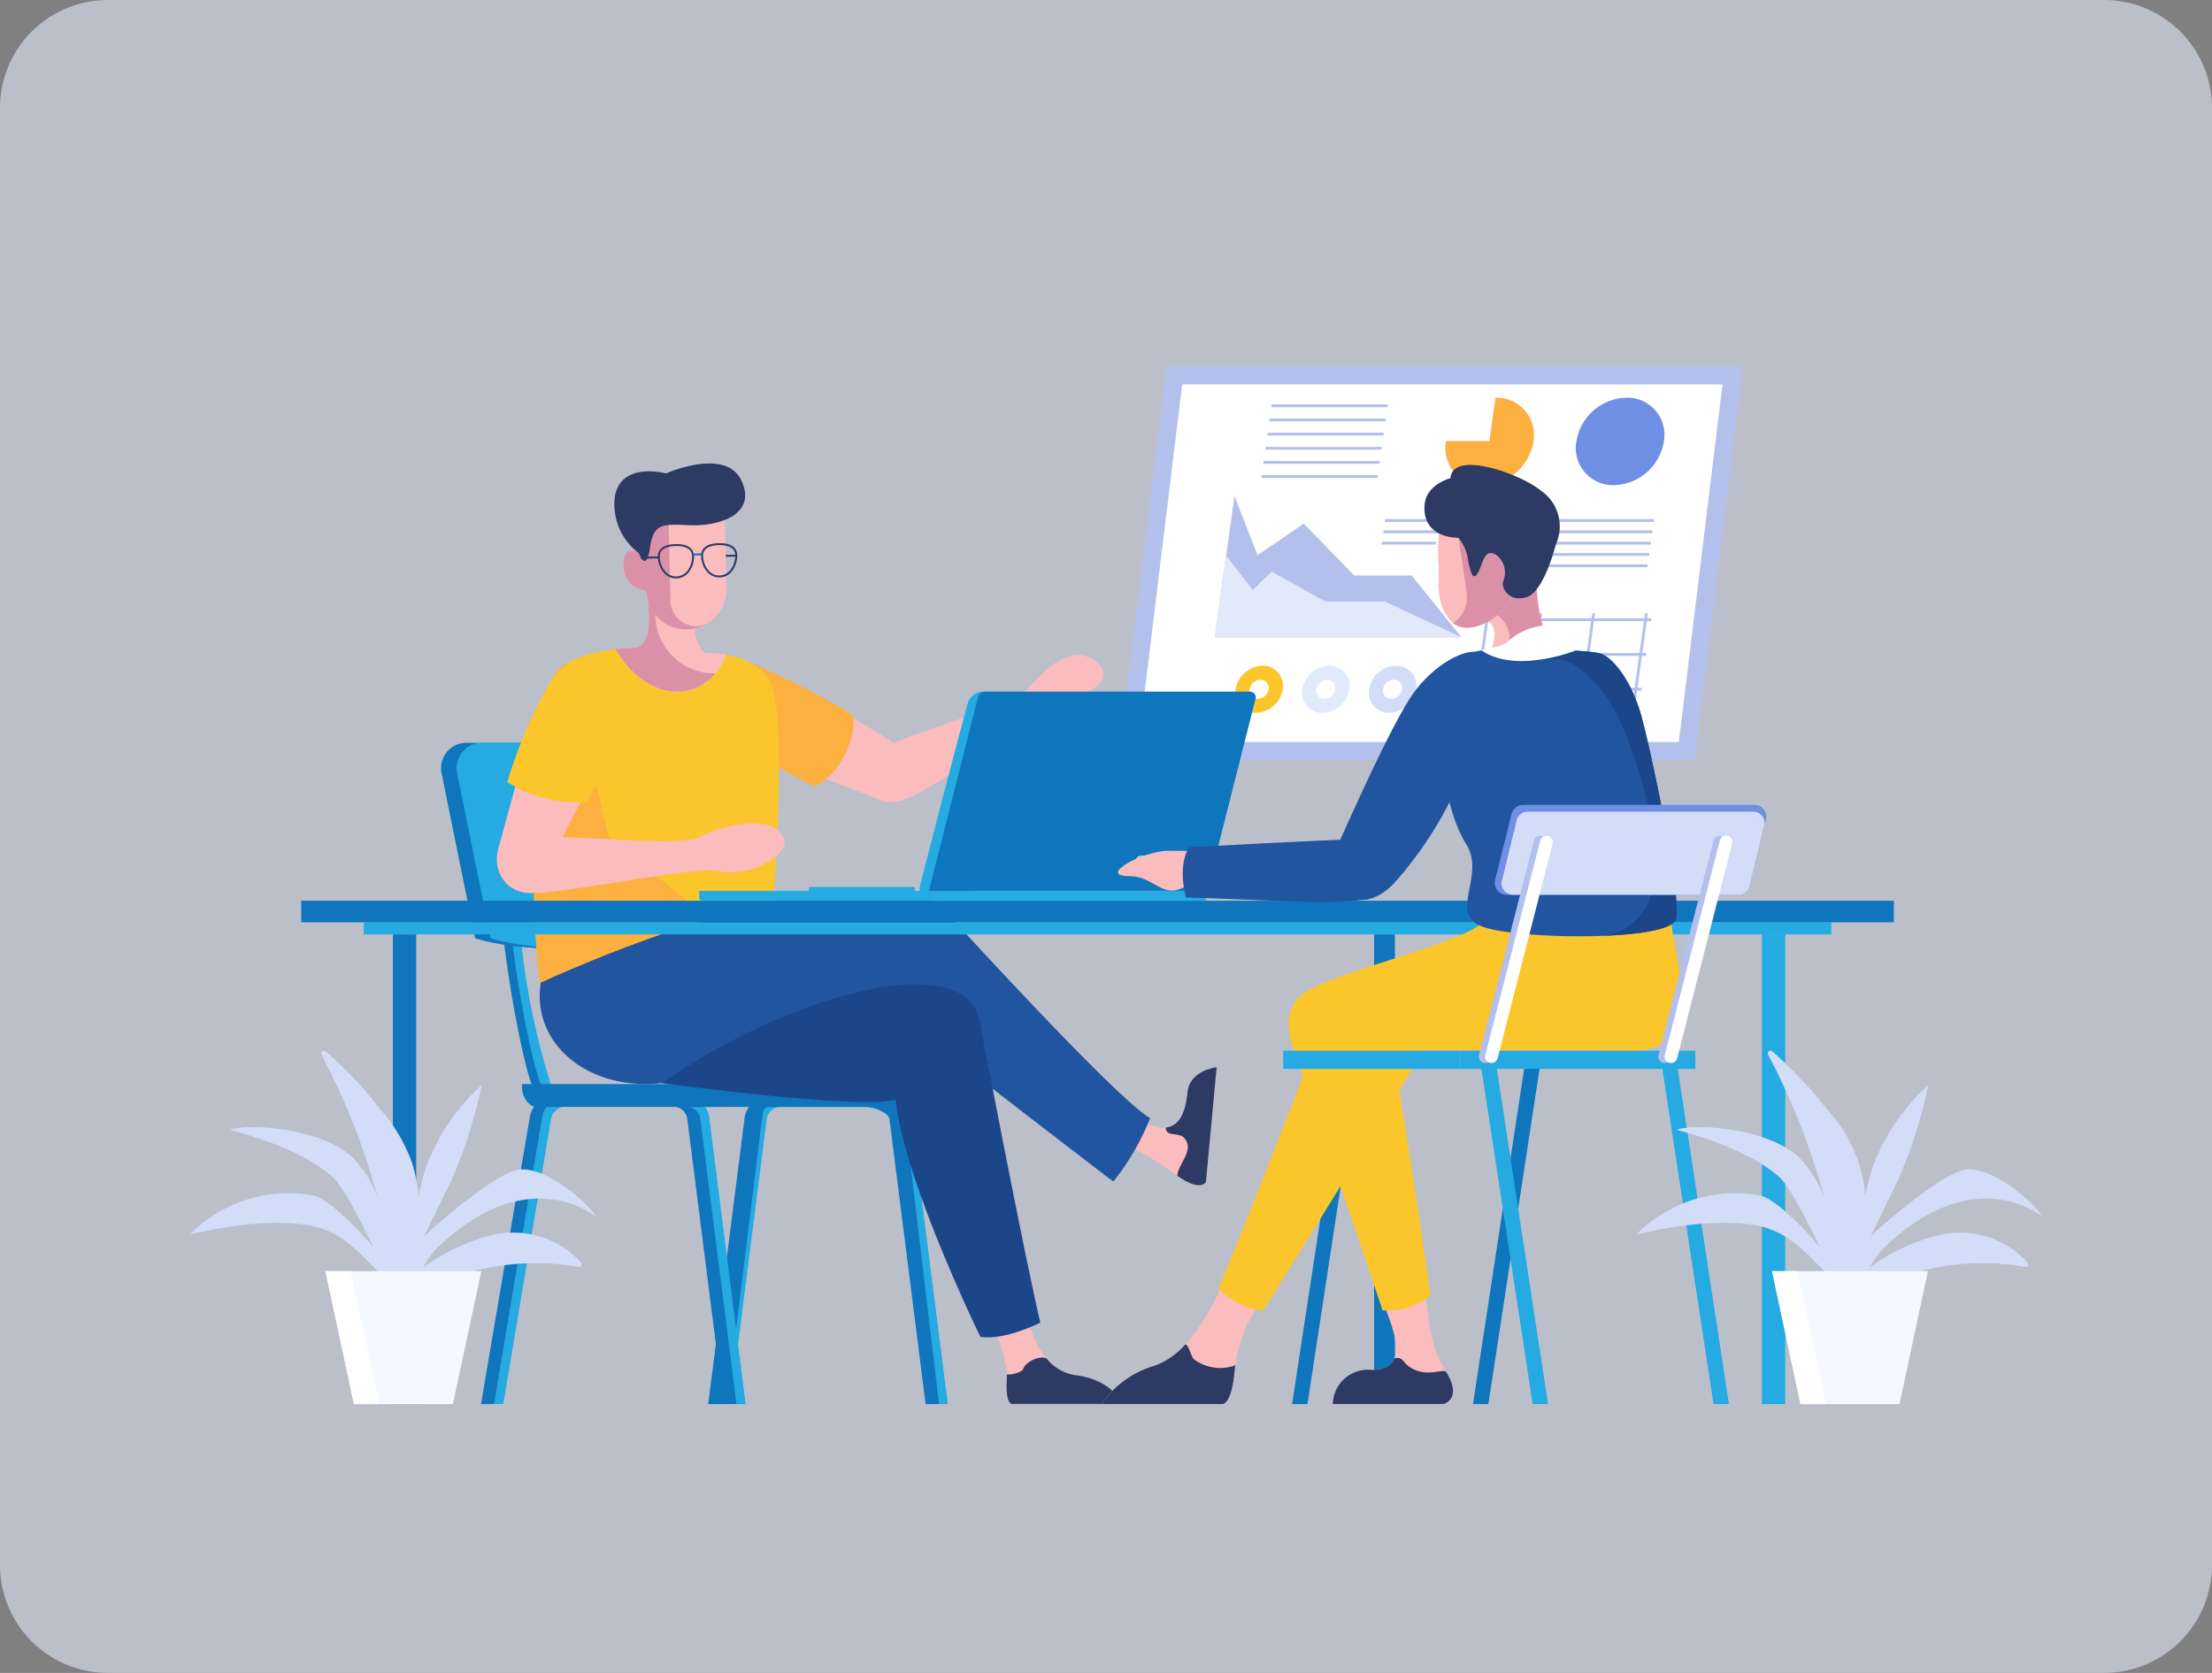 <svg xmlns="http://www.w3.org/2000/svg" xmlns:xlink="http://www.w3.org/1999/xlink" width="189.565" height="143.38" viewBox="0 0 189.565 143.38"><rect x="0" y="0" width="189.565" height="143.38" fill="#808080" stroke="none"/><defs><clipPath id="a"><rect width="189.565" height="143.38" fill="none"/></clipPath><clipPath id="e"><path d="M128.042,53.351c2.009,0,2.619,1.279,3.265,2.634.718,1.5,1.531,3.208,4.43,3.208,3.632,0,3.776,2.867,3.781,2.99l.241-.017c0-.033-.153-3.214-4.014-3.214-2.751,0-3.5-1.564-4.22-3.077-.648-1.359-1.318-2.764-3.475-2.764Z" fill="none"/></clipPath><linearGradient id="f" x1="-10.928" y1="9.95" x2="-10.843" y2="9.95" gradientUnits="objectBoundingBox"><stop offset="0" stop-color="#ffd000"/><stop offset="1" stop-color="#ff7300"/></linearGradient><clipPath id="h"><path d="M55.457,51.134s.042.235.082.6l4.21-.1c-.066-1.166-.681-1.531-1.426-1.531a6.793,6.793,0,0,0-2.866,1.03" fill="none"/></clipPath><linearGradient id="i" x1="-12.81" y1="54.177" x2="-12.579" y2="54.177" xlink:href="#f"/><clipPath id="k"><path d="M85.9,76.026a.082.082,0,0,0-.082.083v.25h2.111v-.145a.187.187,0,0,0-.188-.188Z" fill="none"/></clipPath><linearGradient id="l" x1="-40.654" y1="202.268" x2="-40.18" y2="202.268" gradientUnits="objectBoundingBox"><stop offset="0" stop-color="#aaceff"/><stop offset="1" stop-color="#dbe9ff"/></linearGradient><clipPath id="m"><path d="M88.446,76.026a.083.083,0,0,0-.083.083v.25h2.111v-.145a.187.187,0,0,0-.188-.188Z" fill="none"/></clipPath><linearGradient id="n" x1="-41.858" y1="202.268" x2="-41.385" y2="202.268" xlink:href="#l"/><clipPath id="o"><path d="M90.989,76.026a.083.083,0,0,0-.083.083v.25h2.112v-.145a.188.188,0,0,0-.188-.188Z" fill="none"/></clipPath><linearGradient id="p" x1="-43.043" y1="202.273" x2="-42.569" y2="202.273" xlink:href="#l"/><clipPath id="q"><path d="M93.532,76.026a.083.083,0,0,0-.083.083v.25H95.56v-.145a.187.187,0,0,0-.188-.188Z" fill="none"/></clipPath><linearGradient id="r" x1="-44.268" y1="202.268" x2="-43.794" y2="202.268" xlink:href="#l"/><clipPath id="s"><path d="M96.526,76.026a.083.083,0,0,0-.083.083v.25h1.234v-.145a.187.187,0,0,0-.188-.188Z" fill="none"/></clipPath><linearGradient id="t" x1="-78.154" y1="202.268" x2="-77.344" y2="202.268" xlink:href="#l"/><clipPath id="u"><path d="M98.025,76.026a.083.083,0,0,0-.082.083v.25h1.233v-.145a.187.187,0,0,0-.188-.188Z" fill="none"/></clipPath><linearGradient id="v" x1="-79.434" y1="202.268" x2="-78.624" y2="202.268" xlink:href="#l"/><clipPath id="w"><path d="M99.437,76.026a.083.083,0,0,0-.083.083v.25h1.235v-.145a.188.188,0,0,0-.189-.188Z" fill="none"/></clipPath><linearGradient id="x" x1="-80.449" y1="202.268" x2="-79.639" y2="202.268" xlink:href="#l"/></defs><g clip-path="url(#a)"><g clip-path="url(#a)"><g opacity="0.6"><g clip-path="url(#a)"><path d="M180.311,143.38H9.255A9.255,9.255,0,0,1,0,134.125V9.254A9.255,9.255,0,0,1,9.255,0H180.311a9.255,9.255,0,0,1,9.255,9.254V134.125a9.255,9.255,0,0,1-9.255,9.255" fill="#e2e9fb"/></g></g></g><path d="M95.84,65.132l4.12-33.719h49.389l-4.12,33.719Z" fill="#b3c0ec"/><path d="M143.874,63.6H97.569l3.746-30.658h46.3Z" fill="#fff"/><g clip-path="url(#a)"><path d="M139.367,34.083a3.187,3.187,0,0,1,3.226,3.75,4.458,4.458,0,0,1-4.274,3.75,3.187,3.187,0,0,1-3.227-3.75,4.458,4.458,0,0,1,4.275-3.75" fill="#6f8fe4"/><path d="M123.921,37.8h3.716l.519-3.712h.032a3.186,3.186,0,0,1,3.225,3.75,4.456,4.456,0,0,1-4.274,3.75,3.187,3.187,0,0,1-3.226-3.75l.008-.037" fill="#fcb040"/><path d="M118.932,34.658l-.034.241h-9.952l.033-.241Z" fill="#b3c0ec"/><path d="M118.762,35.871l-.034.241h-9.953l.034-.241Z" fill="#b3c0ec"/><path d="M118.593,37.085l-.034.241h-9.952l.033-.241Z" fill="#b3c0ec"/><path d="M118.424,38.3l-.034.241h-9.952l.033-.241Z" fill="#b3c0ec"/><path d="M118.254,39.511l-.034.241h-9.952l.033-.241Z" fill="#b3c0ec"/><path d="M118.085,40.724l-.034.241H108.1l.033-.241Z" fill="#b3c0ec"/><path d="M141.755,44.49l-.034.241h-9.952l.033-.241Z" fill="#b3c0ec"/><path d="M141.619,45.46l-.034.241h-9.952l.033-.241Z" fill="#b3c0ec"/><path d="M141.484,46.431l-.034.241H131.5l.033-.241Z" fill="#b3c0ec"/><path d="M141.348,47.4l-.034.241h-9.952l.033-.241Z" fill="#b3c0ec"/><path d="M141.212,48.372l-.034.241h-9.952l.033-.241Z" fill="#b3c0ec"/><path d="M123.354,44.49l-.034.241h-4.657l.034-.241Z" fill="#b3c0ec"/><path d="M123.218,45.46l-.034.241h-4.657l.034-.241Z" fill="#b3c0ec"/><path d="M123.082,46.431l-.034.241h-4.657l.034-.241Z" fill="#b3c0ec"/><path d="M107.772,47.579l3.955-2.7,4.335,4.442h4.913l4.268,5.3H104.1L105.793,42.5Z" fill="#b3c0ec"/><path d="M107.356,50.561,108.985,49l4.6,2.561h5.1l6.558,3.055H104.1l.975-6.988Z" fill="#e2e9fb"/><path d="M141.222,52.557l-1.4,10.025h-.241l1.4-10.025Z" fill="#b3c0ec"/><path d="M136.692,52.557l-1.4,10.025h-.241l1.4-10.025Z" fill="#b3c0ec"/><path d="M132.161,52.557l-1.4,10.025h-.241l1.4-10.025Z" fill="#b3c0ec"/><path d="M127.63,52.557l-1.4,10.025h-.241l1.4-10.025Z" fill="#b3c0ec"/><path d="M141.529,52.99l-.034.241H126.928l.033-.241Z" fill="#b3c0ec"/><path d="M141.113,55.971l-.034.241H126.512l.033-.241Z" fill="#b3c0ec"/><path d="M140.7,58.952l-.034.241H126.1l.033-.241Z" fill="#b3c0ec"/><path d="M140.28,61.933l-.034.241H125.679l.033-.241Z" fill="#b3c0ec"/><path d="M117.33,59.073a1.715,1.715,0,0,0,1.735,2.017,2.4,2.4,0,0,0,2.3-2.017,1.715,1.715,0,0,0-1.735-2.017,2.4,2.4,0,0,0-2.3,2.017m1.2,0a.967.967,0,0,1,.926-.812.691.691,0,0,1,.7.812.968.968,0,0,1-.926.813.691.691,0,0,1-.7-.813" fill="#d3ddf8"/><path d="M111.611,59.073a1.716,1.716,0,0,0,1.736,2.017,2.4,2.4,0,0,0,2.3-2.017,1.715,1.715,0,0,0-1.735-2.017,2.4,2.4,0,0,0-2.3,2.017m1.205,0a.967.967,0,0,1,.926-.812.691.691,0,0,1,.7.812.968.968,0,0,1-.926.813.691.691,0,0,1-.7-.813" fill="#e2e9fb"/><path d="M105.894,59.073a1.715,1.715,0,0,0,1.735,2.017,2.4,2.4,0,0,0,2.3-2.017,1.715,1.715,0,0,0-1.735-2.017,2.4,2.4,0,0,0-2.3,2.017m1.2,0a.967.967,0,0,1,.926-.812.691.691,0,0,1,.7.812.968.968,0,0,1-.926.813.691.691,0,0,1-.7-.813" fill="#fac62b"/></g><g clip-path="url(#e)"><rect width="11.717" height="9.072" transform="translate(128.042 53.111)" fill="url(#f)"/></g><g clip-path="url(#a)"><path d="M130.767,58.517c.8.866,1.636,1.762,4.626,1.762,4.141,0,4.358,1.8,4.366,1.88l-.24.032c0-.017-.228-1.671-4.134-1.671-3.093,0-3.96-.933-4.8-1.836A4.034,4.034,0,0,0,127,57.177l.008-.241a4.227,4.227,0,0,1,3.761,1.581" fill="#d3ddf8"/><path d="M66.848,94.056h9.34A2.016,2.016,0,0,1,78.1,95.779l3.126,24.559h-.788L77.326,95.893a1.216,1.216,0,0,0-1.138-1.027h-9.34a1.219,1.219,0,0,0-1.14,1.027L62.6,120.338h-.787l3.126-24.559a2.015,2.015,0,0,1,1.911-1.723" fill="#25aae1"/><path d="M65.733,94.056l8.691.035c.923,0,2.989.736,3.125,1.684l2.921,24.563H79.322l-3.1-24.444c-.08-.557-1.444-1.028-1.986-1.028l-8.306,0c-.542,0-.567.56-.647,1.117l-2.99,24.351h-1.6l3.123-24.563a2.029,2.029,0,0,1,1.92-1.719" fill="#0f75bc"/><path d="M47.315,94H57.978a2.421,2.421,0,0,1,2.254,1.778l2.919,24.56H62L58.9,95.9a1.244,1.244,0,0,0-1.147-1.064H47.538c-.543,0-.289.368-.369.944l-4.493,24.556H41.22L45.4,95.779A2.055,2.055,0,0,1,47.315,94" fill="#0f75bc"/><path d="M48.429,94h10.44a2.05,2.05,0,0,1,1.917,1.78L63.9,120.339h-.787L60.014,95.9a1.24,1.24,0,0,0-1.145-1.064H48.429a1.327,1.327,0,0,0-1.208,1.072l-4.087,24.428h-.8l4.122-24.588A2.139,2.139,0,0,1,48.429,94" fill="#25aae1"/><path d="M46.7,93.16H45.644c-.661-1.523-1.824-7.33-2.37-11.753-.066-.53-.117-.949-.153-1.169l-.064-.4.769-.133c.728,4.612,2.719,13.273,2.871,13.455" fill="#0f75bc"/><path d="M47.274,93.16h-.827c-.7-1.434-1.9-7.3-2.47-11.9-.064-.517-.115-.924-.15-1.142l.769-.133A62.765,62.765,0,0,0,47.274,93.16" fill="#25aae1"/><path d="M60.549,81.156c.17,1.287,1.292,7.35,1.663,9.2a14.891,14.891,0,0,0,.765,2.8h-.789a76.429,76.429,0,0,1-2.412-11.894c-.061-.463-.205-1.428-.205-1.428l.769-.133s.147.981.209,1.451" fill="#001a6c"/><path d="M63.721,93.16h-.808c-.681-1.486-1.86-7.333-2.42-11.866-.065-.532-.117-.952-.152-1.172l.77-.133c.837,8.764,2.418,12.843,2.61,13.171" fill="#2647c8"/><path d="M40.118,63.665H55.74a3.173,3.173,0,0,1,3.082,2.518l2.05,14.22a67.81,67.81,0,0,1-11.41.964c-6.354,0-8.751-.964-8.751-.964l-2.887-14.22a2.178,2.178,0,0,1,2.294-2.518" fill="#0f75bc"/><path d="M41.448,63.665H57.07a3.173,3.173,0,0,1,3.082,2.518L63.039,80.4a85.932,85.932,0,0,1-12.247.964c-6.354,0-8.751-.964-8.751-.964l-2.887-14.22a2.178,2.178,0,0,1,2.294-2.518" fill="#25aae1"/><path d="M63.6,92.914c0,.042.009.083.009.126,0,1.009-.571,1.828-1.275,1.828H46c-.7,0-1.275-.819-1.275-1.828,0-.043.007-.084.009-.126Z" fill="#0f75bc"/><path d="M79.592,92.914c0,.042.01.083.01.126a1.673,1.673,0,0,1-1.451,1.828h-19.2A1.673,1.673,0,0,1,57.5,93.04c0-.043.008-.084.01-.126Z" fill="#0f75bc"/><path d="M61.686,62.431c2.03,1.846,11.586,5.238,13.5,6.034A2.4,2.4,0,0,0,78.4,65.182c-1.012-1.667-12.387-7.551-13.873-7.931-2.684-.687-5.379,2.87-2.839,5.18" fill="#fbbcbe"/><path d="M69.819,67.4a52.44,52.44,0,0,1-9.407-5.836c-2.54-2.31.155-5.867,2.838-5.18a63.8,63.8,0,0,1,9.768,4.84c.546,1.242-.784,5.114-3.2,6.176" fill="#fcb040"/><path d="M55.457,51.133s.776,4.346-1.163,4.39-5.521.538-6.754,2.252-2.7,16.766-1.1,27.711c0,0,13.026,4.042,19.406-2.547,0,0,2.011-21.751.058-24.711-1.628-2.469-5.544-2.266-5.544-2.266a3.15,3.15,0,0,1-.723-3.009c.932-5.081-4.185-1.82-4.185-1.82" fill="#fac62b"/></g><g clip-path="url(#h)"><rect width="4.328" height="1.723" transform="translate(55.42 50.105) rotate(-1.295)" fill="url(#i)"/></g><g clip-path="url(#a)"><path d="M47.541,57.775a3.487,3.487,0,0,1,1.024-.908l3.619,14.87,13.668,11.2c-6.381,6.589-19.407,2.547-19.407,2.547-1.6-10.945-.138-26,1.1-27.712" fill="#fcb040"/><path d="M52.752,55.632c1.525,2.713,4.2,4.208,6.558,3.449a4.739,4.739,0,0,0,2.91-2.972,8.818,8.818,0,0,0-1.856-.146,3.153,3.153,0,0,1-.721-3.01c.931-5.082-4.187-1.82-4.187-1.82s.777,4.346-1.162,4.39c-.442.01-.973.043-1.542.109" fill="#fbbcbe"/><path d="M52.752,55.632c1.525,2.713,4.2,4.208,6.558,3.449a4.739,4.739,0,0,0,2.91-2.972,8.818,8.818,0,0,0-1.856-.146,3.153,3.153,0,0,1-.721-3.01c.931-5.082-4.187-1.82-4.187-1.82s.777,4.346-1.162,4.39c-.442.01-.973.043-1.542.109" fill="#fbbcbe"/><path d="M54.295,55.523c1.939-.044,1.162-4.389,1.162-4.389s.264-.168.66-.368l.046,2.025a5.029,5.029,0,0,0,5.142,4.914,4.284,4.284,0,0,1-1.994,1.377c-2.362.758-5.034-.737-6.558-3.45.569-.066,1.1-.1,1.542-.109" fill="#da91a7"/><path d="M61.513,47.739l0-.166,1.59-.036,0,.166Z" fill="#2c3a64"/><path d="M62.123,44.545l.137,6.071a3.422,3.422,0,0,1-6.833.154l0-.148a2.093,2.093,0,0,1-2-2.08c-.045-1.986,1.276-1.2,1.276-1.2l-.059-2.622Z" fill="#fbbcbe"/><path d="M54.7,47.337l-.059-2.622,2.657-.06c0,.019,0,.038,0,.058l.155,6.871a2.236,2.236,0,0,0,2.338,2.082,2.122,2.122,0,0,0,.98-.3,3.523,3.523,0,0,1-1.85.572,3.333,3.333,0,0,1-3.49-3.164l0-.149a2.092,2.092,0,0,1-2-2.08c-.045-1.986,1.276-1.2,1.276-1.2" fill="#da91a7"/><path d="M54.747,47.4s.612,1.767.945-.4,1-2.09,3.421-1.985,5.8-.874,4.429-3.821c-1.347-2.9-6.469-.617-6.469-.617s-3.808-1.058-4.376,1.944a5.225,5.225,0,0,0,2.05,4.882" fill="#2c3a64"/><path d="M47.423,58.361c-1.636,2.2-4.09,12.27-4.692,14.254-.725,2.391,1.227,4.305,3.056,2.929,1.558-1.172,7.3-13.648,7.53-15.165.418-2.738-3.847-4.774-5.894-2.018" fill="#fbbcbe"/><path d="M43.476,67.036a39.9,39.9,0,0,1,3.857-8.886c2.227-3,6.775-.506,6.321,2.471a66,66,0,0,1-3.286,8.127,11.667,11.667,0,0,1-6.892-1.712" fill="#fac62b"/><path d="M95.413,97.57,96.628,95.3c2.391,1.695,4.752,2.442,5.136-1.676.177-1.9,2.5-2.156,2.5-2.156l-.918,9.846s-.489.942-2.66-.691a30.327,30.327,0,0,0-5.272-3.049" fill="#fbbcbe"/><path d="M101.555,97.606c-.516-.673-1.672-.088-1.64-.966.955-.1,1.655-.937,1.85-3.02.177-1.9,2.5-2.156,2.5-2.156l-.919,9.845s-.459.885-2.461-.545c.1-1.032,1.45-2.143.671-3.158" fill="#2c3a64"/><path d="M46.344,84.221c-.834,5.1,3.937,9.316,10.366,8.61s16.532-5.579,21.161-6.572c0,0,5.882-7.46,1.992-9.109-9.708-4.115-33.519,7.071-33.519,7.071" fill="#2255a0"/><path d="M80.578,77.622S95.57,94.13,98.566,95.831a21.249,21.249,0,0,1-3.157,5.439S77.843,87.838,76.04,86.167c-3.769-3.493,4.538-8.545,4.538-8.545" fill="#2255a0"/><path d="M56.71,92.831S70.939,94.744,75.6,94.422c2.244-.155,10.162-2.356,8.139-7.595s-16.065-1.62-27.024,6" fill="#1c468a"/><path d="M92.186,117.868c-3.158-.4-4.043-4.4-4.569-6.356l-2.972,1.136s1.77,3.344,1.633,5.622.511,2.063.511,2.063h9.422s-.867-2.066-4.025-2.465" fill="#fbbcbe"/><path d="M92.186,117.868a3.948,3.948,0,0,1-2.426-1.347c-.317-.443-1.858.046-2.114.9a2.249,2.249,0,0,1-1.364.381c0,.158.005.314,0,.463-.136,2.277.511,2.063.511,2.063h9.422s-.867-2.066-4.025-2.465" fill="#2c3a64"/><path d="M84,87.774s3.753,19.659,5.152,25.582c0,0-3,1.548-5.139,1.218,0,0-10.106-20.683-6.554-23.84,2-1.772,6.541-2.96,6.541-2.96" fill="#1c468a"/><path d="M44.055,71.833c3.4-.565,14.111.912,15.967-.116s5.327-1.658,6.591-.6c1.291,1.082.416,2.061-.976,2.857a6.088,6.088,0,0,1-4.262.648c-2.351-.283-12.312,1.848-15.775,1.922-3.432.074-3.846-4.33-1.545-4.712" fill="#fbbcbe"/><path d="M74.594,64.646c2.928-1.821,12.338-4.11,13.661-5.768s3.238-3.132,4.811-2.635c1.606.507,2.294,2.142.188,3.012-.941.389-1.417,1.592-3.692,2.227s-8.569,5.538-11.741,6.929c-3.144,1.379-5.208-2.533-3.227-3.765" fill="#fbbcbe"/><path d="M57.932,49.572c-1.036,0-1.543-1.084-1.56-1.826-.016-.694.527-1.089,1.528-1.112s1.56.348,1.576,1.042a2.206,2.206,0,0,1-.355,1.232,1.4,1.4,0,0,1-1.155.663h-.034m.054-2.773H57.9c-.632.014-1.382.19-1.365.942.015.676.469,1.664,1.4,1.664h.029a1.246,1.246,0,0,0,1.022-.59,2.041,2.041,0,0,0,.326-1.137c-.016-.72-.71-.88-1.324-.88" fill="#2c3a64"/><path d="M61.639,49.488c-1.036,0-1.543-1.084-1.56-1.826-.016-.694.527-1.089,1.528-1.112s1.56.348,1.576,1.042c.017.75-.451,1.872-1.51,1.9h-.034m.054-2.773H61.61c-.632.014-1.382.19-1.365.942.015.684.478,1.694,1.424,1.664s1.364-1.043,1.348-1.727c-.016-.72-.71-.88-1.324-.88" fill="#2c3a64"/><rect width="0.779" height="0.166" transform="translate(59.378 47.445) rotate(-1.381)" fill="#0f75bc"/><path d="M54.932,47.888l0-.166,1.59-.036,0,.166Z" fill="#2c3a64"/><rect width="2" height="40.255" transform="translate(33.669 80.083)" fill="#0f75bc"/><path d="M119.538,120.338h-1.779V80.083h1.779Z" fill="#0f75bc"/><rect width="24.477" height="1.037" transform="translate(31.176 79.045)" fill="#25aae1"/><rect width="101.285" height="1.037" transform="translate(55.653 79.045)" fill="#25aae1"/><path d="M152.993,120.338h-2V80.083h2Z" fill="#25aae1"/><rect width="24.477" height="1.846" transform="translate(25.813 77.199)" fill="#0f75bc"/><rect width="112.149" height="1.846" transform="translate(50.153 77.199)" fill="#0f75bc"/><path d="M81.566,77.076a.123.123,0,0,1-.123.123H60.169a.247.247,0,0,1-.247-.246v-.6H81.566Z" fill="#25aae1"/><path d="M80.24,76.108v.25h-.759v-.333h.676a.083.083,0,0,1,.083.083" fill="#151618"/><path d="M83.1,76.108v.25H80.489v-.333h2.528a.083.083,0,0,1,.083.083" fill="#151618"/><path d="M78.395,76.108v.25H69.328v-.333h8.984a.083.083,0,0,1,.083.083" fill="#25aae1"/></g><g clip-path="url(#k)"><rect width="2.111" height="0.333" transform="translate(85.82 76.026)" fill="url(#l)"/></g><g clip-path="url(#m)"><rect width="2.111" height="0.333" transform="translate(88.363 76.026)" fill="url(#n)"/></g><g clip-path="url(#o)"><rect width="2.112" height="0.333" transform="translate(90.906 76.026)" fill="url(#p)"/></g><g clip-path="url(#q)"><rect width="2.111" height="0.333" transform="translate(93.449 76.026)" fill="url(#r)"/></g><g clip-path="url(#s)"><rect width="1.234" height="0.333" transform="translate(96.443 76.026)" fill="url(#t)"/></g><g clip-path="url(#u)"><rect width="1.233" height="0.333" transform="translate(97.943 76.026)" fill="url(#v)"/></g><g clip-path="url(#w)"><rect width="1.235" height="0.333" transform="translate(99.354 76.026)" fill="url(#x)"/></g><g clip-path="url(#a)"><path d="M82.915,60.356a1.4,1.4,0,0,1,1.465-1.077L79.544,77.1a.977.977,0,0,1-.705-1.179c.194-.76,3.068-11.925,4.076-15.567" fill="#25aae1"/><path d="M84.47,59.278h22.659a.486.486,0,0,1,.471.6l-4.171,16.475H79.611L83.8,59.8a.689.689,0,0,1,.667-.519" fill="#0f75bc"/><path d="M103.341,77.076a.123.123,0,0,1-.123.123H79.838a.247.247,0,0,1-.247-.246v-.6h23.75Z" fill="#25aae1"/><path d="M97.573,75.088h6.188l.437-1.767h-6.41a.474.474,0,0,0-.458.353l-.215.821a.474.474,0,0,0,.458.593" fill="#b3c0ec"/><path d="M96.813,75.092c1.936,0,2.757,1.779,4.368,1.073s2.359-.669,2.283-2.01-1.16-1.234-3.354-1.234c-2.142,0-6.171,2.171-3.3,2.171" fill="#fbbcbe"/><path d="M117.537,117.411c3.954,0,1.274-4.767.4-7.271l3.76-.885c1.008,2.509.219,5.017,2.243,8.337,1.439,2.361-.25,2.739-.25,2.739h-9.466a3,3,0,0,1,3.313-2.92" fill="#fbbcbe"/><path d="M117.537,117.411c1.123,0,1.71-.385,1.956-.993.732-.146.7.292,1.206.664,1.491,1.1,3.02.147,3.241.51,1.439,2.361-.25,2.739-.25,2.739h-9.466a3,3,0,0,1,3.313-2.92" fill="#2c3a64"/><path d="M98.926,117.058c3.178-1,5.394-5.843,6.5-8.439l3.709,1.509c-.843,1.229-2.928,3.211-3.341,7.464-.294,3.023-1.109,2.739-1.109,2.739H94.4a8.338,8.338,0,0,1,4.521-3.273" fill="#fbbcbe"/><path d="M98.926,117.058a6.262,6.262,0,0,0,2.61-1.788c.235-.258.488.848.759,1.21a3.752,3.752,0,0,0,3.568.532c-.035.209-.049.383-.069.58-.293,3.023-1.108,2.739-1.108,2.739H94.4a8.338,8.338,0,0,1,4.521-3.273" fill="#2c3a64"/><path d="M130.673,91.255h1.318l-4.439,29.083h-1.318Z" fill="#0f75bc"/><path d="M115.17,91.255h1.318l-4.439,29.083h-1.318Z" fill="#0f75bc"/><path d="M113.966,86.375s-8.415,21.674-9.564,24.027a6.046,6.046,0,0,0,3.854,1.918s12.357-19.781,13.509-22-7.8-3.943-7.8-3.943" fill="#fac62b"/><path d="M110.731,89.538s6.962,20.273,7.748,22.77a6.048,6.048,0,0,0,4.116-1.261s-2.529-17.81-3.223-20.214-8.641-1.295-8.641-1.295" fill="#fac62b"/><path d="M126.552,52.879s1.325.169,1.5,1.14a3.072,3.072,0,0,1-.4,1.9A9.819,9.819,0,0,0,133,55.695a13.363,13.363,0,0,1-1.3-5.2c-.023-2.681-5.144,2.385-5.144,2.385" fill="#fbbcbe"/><path d="M129.379,54.661a2.493,2.493,0,0,0-2.2-2.37c1.365-1.251,4.5-3.9,4.521-1.8a13.361,13.361,0,0,0,1.3,5.2,8.636,8.636,0,0,1-3.569.479c-.012-.5-.043-1.008-.049-1.512" fill="#da91a7"/><path d="M123.417,44.886a15.73,15.73,0,0,0-.14,3.237c.135,1.458-.406,3.391,1,5.039s4.612-.187,5.352-2.181a3.9,3.9,0,0,0-.944-4.476c-1.032-.915-5.265-1.619-5.265-1.619" fill="#fbbcbe"/><path d="M125.716,51.176c-.025-.719-.865-6.01-.865-6.01a11.161,11.161,0,0,1,3.832,1.339,3.894,3.894,0,0,1,.943,4.476c-.7,1.888-3.612,3.631-5.111,2.414a2.583,2.583,0,0,0,1.2-2.219" fill="#da91a7"/><path d="M124.979,46.092a3.565,3.565,0,0,1,.809,1.813c.245,1.267.476,1.958.907,1.118s.548-2.186,1.644-1.378a1.933,1.933,0,0,1,.49,2.164c-.222.577.51,1.847,2.013,1.365s2.5-4.544,2.5-4.544-6.877-2.15-8.362-.538" fill="#2c3a64"/><path d="M124.3,40.986s-2.021.5-2.208,2.217c-.166,1.521.656,3.005,3.355,2.885s2.879,1.563,4.306,2.012a2.792,2.792,0,0,0,3.549-1.378,3.712,3.712,0,0,0-1.261-4.68c-1.752-1.444-7.553-3.509-7.741-1.056" fill="#2c3a64"/><path d="M143.207,78.516c0,3.387,3.615,11.615-3.475,11.537-7.074-.078-28.79,0-28.79,0s-1.48-2.913.531-4.74,14.19-4.5,15.674-6.358,16.06-.439,16.06-.439" fill="#fac62b"/><path d="M126.974,55.753c-1.4.068-3.734,1.951-3.734,4.821,0,3.792.695,9.086,2.406,11.768s-1.539,5.9,1.328,7.052,16.152,1.318,16.661-.624-2.283-15.145-3.076-17.757c-.786-2.589-2.2-4.485-3.26-4.948s-7.745-.436-10.325-.312" fill="#2255a0"/><path d="M141.713,75.407a19.156,19.156,0,0,0-.142-5c-2.521-11.107-5.319-12.281-6.438-13.244-1.324-1.139-2.918-.39-4.681-.45a5.126,5.126,0,0,1-3.29-.971c2.7-.117,9.1-.131,10.138.321,1.064.462,2.474,2.358,3.26,4.947.793,2.613,3.584,15.815,3.075,17.757-.223.852-2.9,1.3-6.085,1.435a5.007,5.007,0,0,0,4.163-4.8" fill="#1c468a"/><path d="M126.974,55.753c.857-.445,1.606-.121,2.4-.884a5.034,5.034,0,0,1,3.431-1.262l2.187,2.158s-5.032,2.017-8.013-.012" fill="#fff"/><path d="M127.376,56.193c-1.142-1.026-4.044.379-6.033,2.923s-6.133,12.164-7.175,14.355c-.972,2.04,1.988,5.6,5.225,2.312a32.459,32.459,0,0,0,6.84-11.952c1.157-3.607,2.382-6.525,1.143-7.638" fill="#2255a0"/><path d="M129.074,76.689h19.877a1.024,1.024,0,0,0,.975-.794l1.4-5.623a1.01,1.01,0,0,0-.939-1.288H130.514a1.022,1.022,0,0,0-.975.794l-1.4,5.622a1.011,1.011,0,0,0,.938,1.289" fill="#6f8fe4"/><path d="M129.646,76.689h19.342a.963.963,0,0,0,.935-.734l1.27-5.2a.963.963,0,0,0-.935-1.191H130.916a.962.962,0,0,0-.935.734l-1.27,5.2a.963.963,0,0,0,.935,1.191" fill="#d3ddf8"/><rect width="15.167" height="1.561" transform="translate(109.971 90.052)" fill="#25aae1"/><path d="M128.225,91.255h-1.318l4.439,29.083h1.318Z" fill="#25aae1"/><path d="M143.727,91.255h-1.318l4.439,29.083h1.318Z" fill="#25aae1"/><rect width="20.15" height="1.561" transform="translate(125.138 90.052)" fill="#25aae1"/><path d="M127.273,91.105a.544.544,0,0,0,.526-.408l4.718-18.4a.543.543,0,0,0-1.052-.27l-4.719,18.4a.544.544,0,0,0,.392.661.52.52,0,0,0,.135.017" fill="#b3c0ec"/><path d="M127.816,91.105a.544.544,0,0,0,.526-.408l4.718-18.4a.544.544,0,0,0-1.053-.27l-4.718,18.4a.544.544,0,0,0,.392.661.521.521,0,0,0,.135.017" fill="#fff"/><path d="M142.657,91.105a.544.544,0,0,0,.526-.408L147.9,72.3a.544.544,0,0,0-1.053-.27l-4.718,18.4a.544.544,0,0,0,.392.661.52.52,0,0,0,.135.017" fill="#b3c0ec"/><path d="M143.2,91.105a.544.544,0,0,0,.526-.408l4.718-18.4a.543.543,0,0,0-1.052-.27l-4.719,18.4a.544.544,0,0,0,.392.661.521.521,0,0,0,.135.017" fill="#fff"/><path d="M116.909,77.117c-3.3.413-8.6,0-15.263-.2,0,0-.791-2.564.249-4.3,0,0,12.688-.7,14.041-.662s4.406,4.731.973,5.161" fill="#2255a0"/><path d="M174.992,104.207c-.521-.994-4.217-4.263-6.526-3.962-1.9.247-6.605,4.267-8.155,5.7.57-1.108,1.8-3.726,2.357-4.814a41.121,41.121,0,0,0,2.586-8.148,18.115,18.115,0,0,0-4.767,7.037,23,23,0,0,0-.638,2.466,12.4,12.4,0,0,0-3.4-7.551,33.834,33.834,0,0,0-4.568-4.821.23.23,0,0,0-.359.277,59.509,59.509,0,0,1,4.764,12.044c.015.066.027.133.042.2a9.494,9.494,0,0,0-2.2-3.481c-2.612-2.4-8.464-2.892-10.424-2.346-.206.057,5.65,1.277,8.79,4.084,1.129,1.01,3.32,5.731,3.492,6.032-.471-.582-3.624-4.211-5.257-4.484a11.893,11.893,0,0,0-10.449,3.317c-.01.144,5.176-1.449,9.86-.794,3.694.517,5.121,3.268,7.24,4.893a5.308,5.308,0,0,0,1.231,2.222.226.226,0,0,0,.384-.14.237.237,0,0,0,.256-.15,8.033,8.033,0,0,0,.251-.779,20.966,20.966,0,0,1,14.03-2.426.231.231,0,0,0,.223-.383,7.844,7.844,0,0,0-7.538-2.36,17.015,17.015,0,0,0-5.992,2.8,7.415,7.415,0,0,1,1.22-1.692c7.969-7.642,13.654-2.536,13.546-2.741" fill="#d3ddf8"/><path d="M162.783,120.341H154.3l-2.438-11.392h13.358Z" fill="#f5f8ff"/><path d="M156.482,120.341H154.3l-2.438-11.392h2.144Z" fill="#fff"/><path d="M51.023,104.207c-.521-.994-4.217-4.263-6.526-3.962-1.9.247-6.605,4.267-8.155,5.7.57-1.108,1.8-3.726,2.357-4.814a41.121,41.121,0,0,0,2.586-8.148,18.115,18.115,0,0,0-4.767,7.037,23.239,23.239,0,0,0-.638,2.466,14.3,14.3,0,0,0-.573-2.831,14.288,14.288,0,0,0-2.83-4.72,33.835,33.835,0,0,0-4.568-4.821.23.23,0,0,0-.359.277,59.509,59.509,0,0,1,4.764,12.044c.015.066.027.133.042.2a9.494,9.494,0,0,0-2.2-3.481c-2.612-2.4-8.464-2.892-10.424-2.346-.206.057,5.65,1.277,8.79,4.084,1.129,1.01,3.32,5.731,3.492,6.032-.471-.582-3.624-4.211-5.257-4.484a11.889,11.889,0,0,0-10.448,3.317c-.011.144,5.175-1.449,9.859-.794,3.694.517,5.121,3.268,7.24,4.893a5.309,5.309,0,0,0,1.231,2.222.226.226,0,0,0,.384-.14.237.237,0,0,0,.256-.15,8.033,8.033,0,0,0,.251-.779,20.966,20.966,0,0,1,14.03-2.426.231.231,0,0,0,.223-.383,7.844,7.844,0,0,0-7.538-2.36,17.015,17.015,0,0,0-5.992,2.8,7.415,7.415,0,0,1,1.22-1.692c7.969-7.642,13.654-2.536,13.546-2.741" fill="#d3ddf8"/><path d="M38.814,120.341H30.332l-2.438-11.392H41.252Z" fill="#f5f8ff"/><path d="M32.514,120.341H30.332l-2.438-11.392h2.144Z" fill="#fff"/></g></g></svg>